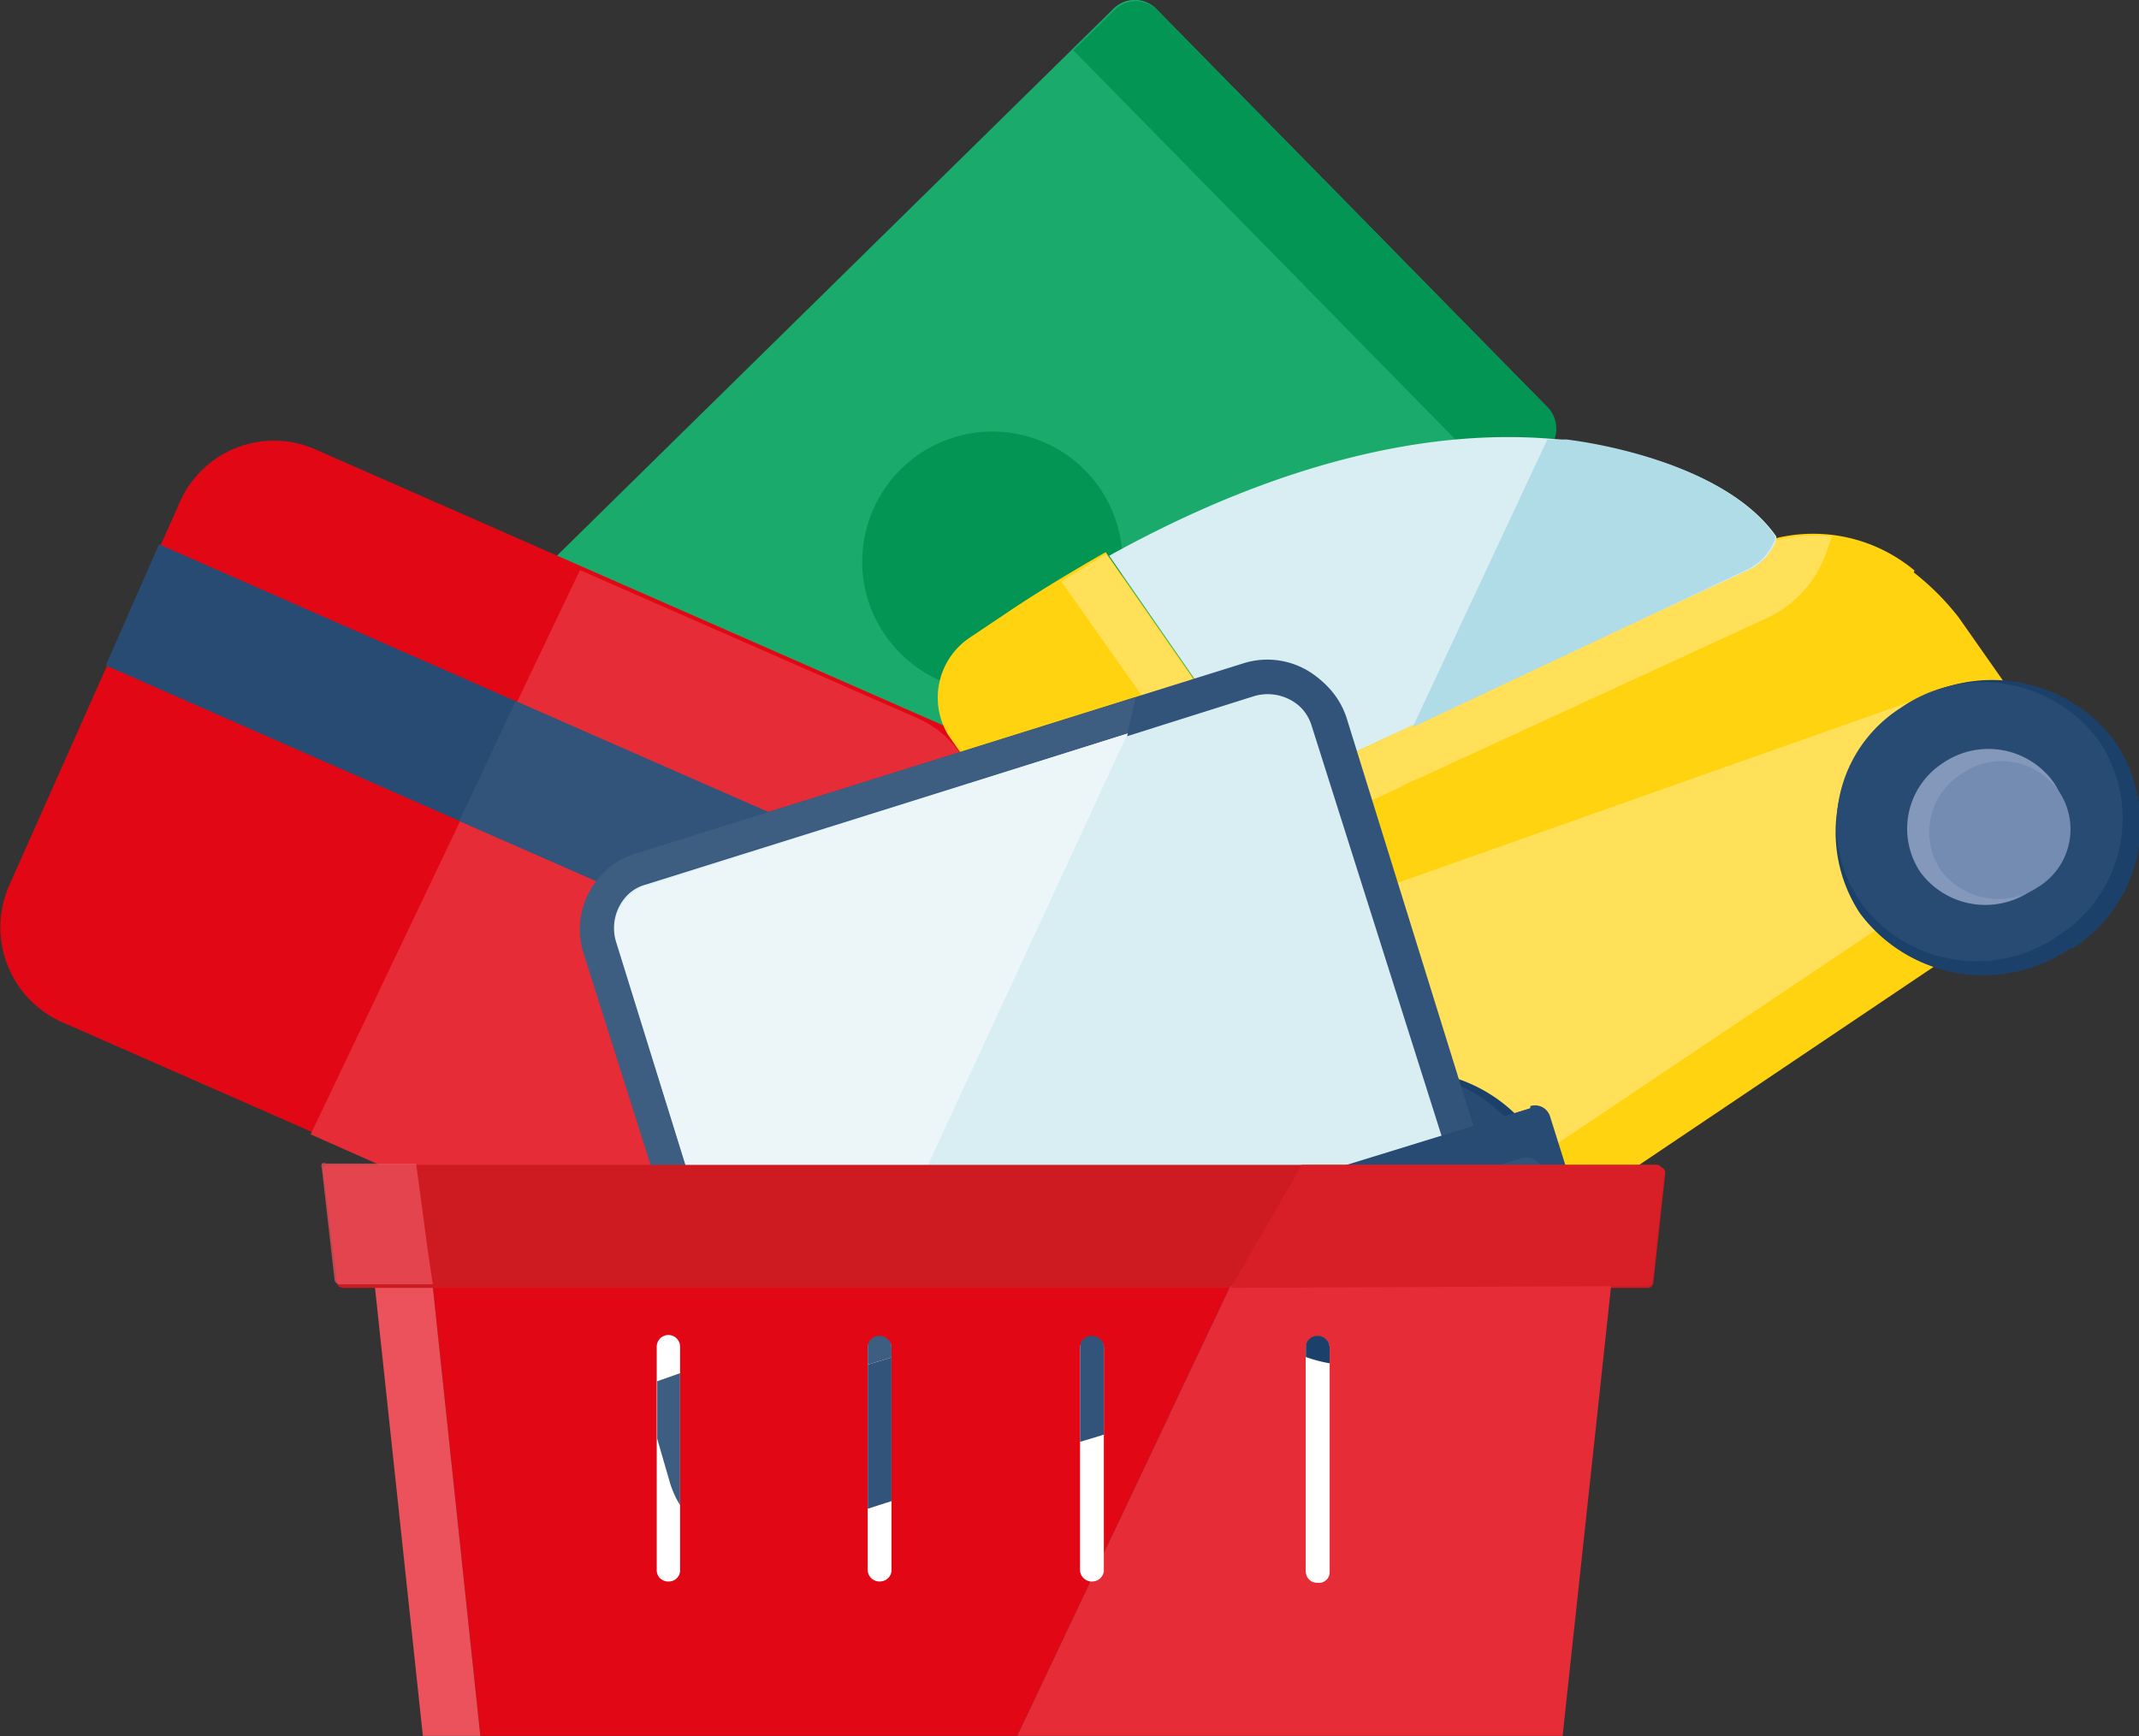 <svg xmlns="http://www.w3.org/2000/svg" viewBox="0 0 47.65 38.68"><rect x="0" y="0" width="47.65" height="38.68" fill="#333333" stroke="none"/><defs><style>.cls-1{fill:#274b72;}.cls-2{fill:#fff;}.cls-3{fill:#33547a;}.cls-4{fill:#3d5d81;}.cls-5{fill:#1b416b;}.cls-6{fill:#1aab6c;}.cls-7{fill:#029554;}.cls-8{fill:#e20714;}.cls-9{fill:#e62c37;}.cls-10,.cls-21{fill:#eb525b;}.cls-11{fill:#607a97;}.cls-12{fill:#ffd30f;}.cls-13{fill:#ffe058;}.cls-14{fill:#8398ba;}.cls-15{fill:#758cb2;}.cls-16{fill:#d9eef3;}.cls-17{fill:#afdce6;}.cls-18{fill:#ecf6f9;}.cls-19{fill:#ce1b22;}.cls-20{fill:#d81f27;}.cls-21{opacity:0.75;isolation:isolate;}</style></defs><title>samla-lan</title><g id="Layer_2" data-name="Layer 2"><g id="Layer_1-2" data-name="Layer 1"><g id="Layer_3_copy" data-name="Layer 3 copy"><g id="DATOR"><path class="cls-1" d="M34.09,24.69l-9.74,3,.32,1,9.23-2.89a.36.36,0,0,1,.45.24l.56,1.77a2.74,2.74,0,0,1,.05.28,1.84,1.84,0,0,0,.13-1.44l-.56-1.78a.35.35,0,0,0-.44-.23"/><path class="cls-2" d="M15.15,30a.25.25,0,0,0-.26-.26.25.25,0,0,0-.26.26v.74l.52-.17Z"/><path class="cls-2" d="M14.64,32.07V35a.25.25,0,0,0,.26.27.26.26,0,0,0,.26-.27V33.48a1.69,1.69,0,0,1-.23-.49Z"/><path class="cls-2" d="M19.33,35a.25.25,0,0,0,.27.26.25.25,0,0,0,.26-.26V33.44l-.53.17Z"/><path class="cls-2" d="M24.06,35a.25.25,0,0,0,.27.26.25.25,0,0,0,.26-.26V32l-.53.16Z"/><polygon class="cls-3" points="25.21 27.45 24.34 27.73 24.34 27.73 25.21 27.45"/><polygon class="cls-3" points="24.34 27.73 15.15 30.59 15.15 30.59 24.34 27.73"/><path class="cls-3" d="M35.08,26.7l-.56-1.78a.35.35,0,0,0-.44-.23l-8,2.5.27.88a.37.37,0,0,1-.24.45l-2.78.87a.36.36,0,0,1-.38-.11l-3.1,1v3.2l4.21-1.31v-2.1a.26.26,0,1,1,.52,0V32l9.26-2.9A1.91,1.91,0,0,0,35.08,26.7Z"/><path class="cls-3" d="M14.37,31.21a.36.36,0,0,1,.24-.44h0a.36.36,0,0,0-.23.44l.27.86v0Z"/><path class="cls-3" d="M15.42,31.62a.38.38,0,0,0-.24.45l.56,1.77a1.19,1.19,0,0,0,.11.26,1.92,1.92,0,0,1-.7-.63h0a1.91,1.91,0,0,0,2.15.75l2-.63V30.39Z"/><path class="cls-3" d="M14.93,33l-.29-1v0l.29.92a1.45,1.45,0,0,0,.22.49h0A1.91,1.91,0,0,1,14.93,33Z"/><polygon class="cls-3" points="15.15 30.59 15.15 30.59 14.63 30.77 14.63 30.77 15.15 30.59"/><path class="cls-4" d="M14.61,30.77a.37.37,0,0,0-.24.44l.27.83V30.76Z"/><path class="cls-4" d="M15.15,33.47a2.11,2.11,0,0,0,.7.63,1.19,1.19,0,0,1-.11-.26l-.56-1.77a.37.37,0,0,1,.24-.45l3.9-1.22V30a.27.27,0,0,1,.53,0v.22l3.1-1a.39.39,0,0,1-.06-.11l-.27-.89,1.72-.53h0l-9.19,2.86Z"/><path class="cls-5" d="M26.09,27.19l-.88.26Z"/><path class="cls-5" d="M24.66,28.74l-1.7.52a.34.34,0,0,0,.38.11l2.78-.87a.38.38,0,0,0,.24-.45l-.27-.88-.88.27-.87.28Z"/><path class="cls-5" d="M24.34,27.73l-1.72.53.27.89.06.11,1.7-.52Z"/></g></g><g id="SEDEL"><path class="cls-6" d="M19.1,25a.65.65,0,0,1-.63-.18L9.74,15.92a.67.67,0,0,1-.18-.45A.56.56,0,0,1,9.74,15L24.82.18a.67.67,0,0,1,.92,0l8.73,8.89a.65.65,0,0,1,.18.45.58.58,0,0,1-.18.46L19.38,24.82a.66.66,0,0,1-.28.16"/><path class="cls-7" d="M22.84,15.32a2.92,2.92,0,0,1-3.54-2.08,2.9,2.9,0,1,1,3.54,2.08"/><path class="cls-7" d="M33.08,10.45a.68.68,0,0,1,0,.92L34.49,10a.63.63,0,0,0,.18-.45.68.68,0,0,0-.18-.46L25.76.21a.67.67,0,0,0-.92,0l-.93.91,9.17,9.34"/></g><g id="KORT"><path class="cls-8" d="M1.36,22.76a2.31,2.31,0,0,1-1.17-3L4,11.2A2.29,2.29,0,0,1,7,10l14.56,6.4a2.29,2.29,0,0,1,1.17,3L18.94,28a2.28,2.28,0,0,1-3,1.17L1.36,22.76"/><path class="cls-9" d="M21.62,19a2.29,2.29,0,0,0-1.18-3l-7.52-3.3-6,12.57,6.18,2.74"/><path class="cls-10" d="M21.33,19.93l1,.41.4-.92a2.27,2.27,0,0,0-.35-2.4,2.17,2.17,0,0,1-.19,1.06Z"/><path class="cls-10" d="M20.16,22.64,18,27.56a2.29,2.29,0,0,1-3,1.18l1,.41A2.29,2.29,0,0,0,19,28l2.17-4.92Z"/><rect class="cls-1" x="10.38" y="7.66" width="2.94" height="19.44" transform="translate(-8.83 21.24) rotate(-66.26)"/><rect class="cls-11" x="19.76" y="20.95" width="2.94" height="1.05" transform="translate(-6.98 32.26) rotate(-66.26)"/><rect class="cls-1" x="10.38" y="7.66" width="2.94" height="19.44" transform="translate(-8.83 21.24) rotate(-66.26)"/><polygon class="cls-3" points="10.23 18.29 18.89 22.08 20.08 19.39 11.49 15.62 10.23 18.29"/></g><g id="BIL"><path class="cls-12" d="M42.65,12.71A3.52,3.52,0,0,0,39.52,12l-.16.47-8.1,3.73a15.79,15.79,0,0,1-2,.88,1.49,1.49,0,0,1-1,0,2.16,2.16,0,0,1-.85-.78l-2.78-4c-.68.39-1.37.8-2.05,1.25l-1,.67a1.61,1.61,0,0,0-.46,2.15l4.46,6.37-.07.08a1.51,1.51,0,0,0-.35.94,1.79,1.79,0,0,0,.4,1l3,4.3a.43.43,0,0,0,.57.1L46,17.86a.41.41,0,0,0,.12-.56l-2.49-3.55a5.77,5.77,0,0,0-1-1"/><path class="cls-13" d="M27.79,18.15a2.49,2.49,0,0,0,1.77.05l.05,0a15,15,0,0,0,1.81-.78l.34-.15,7.62-3.51a2.43,2.43,0,0,0,.35-.2,2.55,2.55,0,0,0,.93-1.18l.15-.43a3.42,3.42,0,0,0-1.27.09,1.21,1.21,0,0,1-.64.69l-7.63,3.51a15.69,15.69,0,0,1-2,.88,1.49,1.49,0,0,1-1,0,2.16,2.16,0,0,1-.86-.78l-2.77-4-1,.61,2.82,4a3.21,3.21,0,0,0,1.37,1.17"/><path class="cls-2" d="M46.76,16.76a2.88,2.88,0,0,1-.85,4,3,3,0,0,1-4.14-.69,2.88,2.88,0,0,1,.84-4,3,3,0,0,1,4.15.69"/><path class="cls-8" d="M46.12,21.09a3.4,3.4,0,0,1-4.67-.77,3.25,3.25,0,0,1,.95-4.55,3.4,3.4,0,0,1,4.67.77,3.26,3.26,0,0,1-1,4.55m-3.31-4.73a2.53,2.53,0,0,0-.73,3.53,2.63,2.63,0,0,0,3.62.6A2.54,2.54,0,0,0,46.44,17a2.67,2.67,0,0,0-3.63-.6"/><path class="cls-2" d="M33.79,25.47a2.88,2.88,0,0,1-.85,4,3,3,0,0,1-4.14-.69,2.88,2.88,0,0,1,.84-4,3,3,0,0,1,4.15.69"/><path class="cls-8" d="M33.17,29.81A3.4,3.4,0,0,1,28.5,29a3.26,3.26,0,0,1,.94-4.55,3.39,3.39,0,0,1,4.67.77,3.25,3.25,0,0,1-.94,4.55m-3.32-4.73a2.52,2.52,0,0,0-.73,3.53,2.63,2.63,0,0,0,3.62.6,2.54,2.54,0,0,0,.74-3.53,2.64,2.64,0,0,0-3.63-.6"/><polygon class="cls-12" points="30.75 27.96 44.65 18.61 45.54 19.88 31.64 29.23 30.75 27.96"/><path class="cls-13" d="M25.14,23.82a1.87,1.87,0,0,0,.4,1l3,4.3a.44.44,0,0,0,.57.1L44.63,18.81l-1.82-3.27L29,20.42a7.71,7.71,0,0,0-1.76.9,9.6,9.6,0,0,0-1.72,1.55,2.12,2.12,0,0,0-.36.95"/><path class="cls-5" d="M46.13,21.12a3.43,3.43,0,0,1-4.7-.78,3.28,3.28,0,0,1,1-4.58,3.41,3.41,0,0,1,4.69.77,3.27,3.27,0,0,1-.94,4.59"/><path class="cls-1" d="M45.86,20.84a3.2,3.2,0,0,1-4.42-.75,3.08,3.08,0,0,1,.9-4.32,3.21,3.21,0,0,1,4.43.75,3.1,3.1,0,0,1-.91,4.32"/><path class="cls-14" d="M43.28,17a1.74,1.74,0,0,0-.5,2.43,1.8,1.8,0,0,0,2.47.41,1.73,1.73,0,0,0,.5-2.41A1.79,1.79,0,0,0,43.28,17"/><path class="cls-15" d="M43.68,17.25a1.53,1.53,0,0,0-.45,2.13,1.61,1.61,0,0,0,2.19.37,1.51,1.51,0,0,0,.44-2.13,1.55,1.55,0,0,0-2.18-.37"/><path class="cls-5" d="M33.18,29.82a3.42,3.42,0,0,1-4.7-.77,3.29,3.29,0,0,1,.95-4.59,3.42,3.42,0,0,1,4.69.77,3.28,3.28,0,0,1-.94,4.59"/><path class="cls-1" d="M32.92,29.56a3.19,3.19,0,0,1-4.42-.75,3.06,3.06,0,0,1,.9-4.32,3.19,3.19,0,0,1,4.42.75,3.1,3.1,0,0,1-.9,4.32"/><path class="cls-14" d="M30.31,25.72a1.74,1.74,0,0,0-.5,2.43,1.78,1.78,0,0,0,2.46.41,1.73,1.73,0,0,0,.51-2.41,1.81,1.81,0,0,0-2.47-.43"/><path class="cls-15" d="M30.73,25.94a1.53,1.53,0,0,0-.45,2.13,1.6,1.6,0,0,0,2.19.37,1.52,1.52,0,0,0,.44-2.13,1.6,1.6,0,0,0-2.18-.37"/><path class="cls-16" d="M28.3,17.11a1.55,1.55,0,0,0,1,0c.66-.24,1.31-.55,2-.88l7.63-3.52a1.2,1.2,0,0,0,.64-.69l0-.07c-1.18-1.69-4.31-2.1-4.66-2.14-3.06-.35-6.57.56-10.2,2.57l2.77,4a2,2,0,0,0,.87.73"/><path class="cls-17" d="M34.84,9.79c-.37,0,0,0-.37,0l-3,6.41L38.9,12.7a1.25,1.25,0,0,0,.64-.68l0-.08c-1.17-1.69-4.29-2.11-4.65-2.15"/></g><g id="DATOR-2" data-name="DATOR"><path class="cls-16" d="M32.57,25.54l-3-9.47a1.41,1.41,0,0,0-1.78-.93L14.31,19.36a1.41,1.41,0,0,0-.93,1.78l2.95,9.47Z"/><path class="cls-3" d="M32.67,25.88a.36.36,0,0,1-.45-.24l-3-9.47a1.06,1.06,0,0,0-1.33-.7L14.4,19.7A1,1,0,0,0,13.71,21l3,9.47a.36.36,0,0,1-.23.45.37.37,0,0,1-.45-.24l-3-9.47A1.77,1.77,0,0,1,14.2,19l13.52-4.23A1.77,1.77,0,0,1,29.94,16l3,9.47a.34.34,0,0,1-.23.45"/><path class="cls-18" d="M14.43,19.71a1.06,1.06,0,0,0-.7,1.33l2.95,9.46,2.35-1,6.09-13.16L14.43,19.72Z"/><path class="cls-3" d="M27.73,14.79l-2.42.76-.09.4,2.63-.82a1.41,1.41,0,0,1,1.78.93l2.95,9.47-.33.11a.37.37,0,0,0,.44.24.37.37,0,0,0,.24-.45L30,16a1.8,1.8,0,0,0-2.24-1.17"/><path class="cls-3" d="M29.61,16.07a1.41,1.41,0,0,0-1.78-.93L25.2,16l-.09.4,2.82-.89a1.07,1.07,0,0,1,1.33.7l3,9.47.34-.11-3-9.46Z"/><path class="cls-4" d="M14.21,19A1.77,1.77,0,0,0,13,21.24l3,9.47a.38.38,0,0,0,.45.24.37.37,0,0,0,.23-.45L13.73,21a1.05,1.05,0,0,1,.69-1.33l10.7-3.34.09-.4.09-.4L14.21,19Z"/><path class="cls-3" d="M33.85,29.07,17.3,34.24A1.91,1.91,0,0,1,14.92,33l-.56-1.78a.37.37,0,0,1,.24-.45l19.49-6.08a.34.34,0,0,1,.44.23l.56,1.78a1.9,1.9,0,0,1-1.24,2.37"/><path class="cls-1" d="M34.09,24.69l-9.74,3,.32,1,9.23-2.89a.36.36,0,0,1,.45.24l.56,1.77a2.74,2.74,0,0,1,.05.28,1.84,1.84,0,0,0,.13-1.44l-.56-1.78a.35.35,0,0,0-.44-.23"/><path class="cls-4" d="M14.61,30.77l9.74-3,.32,1-9.25,2.88a.38.38,0,0,0-.24.45l.56,1.77a1.19,1.19,0,0,0,.11.26A1.87,1.87,0,0,1,14.92,33l-.56-1.78a.39.39,0,0,1,.25-.44"/><path class="cls-5" d="M22.62,28.26l.27.89a.36.36,0,0,0,.45.23l2.78-.87a.38.38,0,0,0,.24-.45l-.27-.88Z"/></g><g id="kort-2" data-name="kort"><polygon class="cls-8" points="9.64 28.65 10.7 38.67 22.66 38.67 27.41 28.65 9.64 28.65"/><polygon class="cls-10" points="9.64 28.65 8.35 28.65 9.42 38.67 10.7 38.67 9.64 28.65"/><path class="cls-19" d="M37,26a.12.12,0,0,0-.1-.05H7.31A.14.14,0,0,0,7.2,26a.12.12,0,0,0,0,.11l.31,2.47c0,.07.07.11.16.11H36.69a.13.13,0,0,0,.14-.11l.27-2.47A.24.24,0,0,0,37,26Z"/><polygon class="cls-9" points="22.66 38.67 34.81 38.67 35.89 28.65 27.41 28.65 22.66 38.67"/><path class="cls-2" d="M14.89,35.23a.25.25,0,0,1-.26-.26V30a.26.26,0,1,1,.52,0V35A.25.25,0,0,1,14.89,35.23Z"/><path class="cls-2" d="M19.6,35.23a.26.26,0,0,1-.27-.26V30a.27.27,0,0,1,.53,0V35A.26.26,0,0,1,19.6,35.23Z"/><path class="cls-2" d="M24.33,35.23a.26.26,0,0,1-.27-.26V30a.27.27,0,0,1,.53,0V35A.26.26,0,0,1,24.33,35.23Z"/><path class="cls-2" d="M29.35,35.23a.26.26,0,0,1-.26-.26V30a.27.27,0,0,1,.53,0V35A.26.26,0,0,1,29.35,35.23Z"/></g><path class="cls-2" d="M29.09,35a.25.25,0,0,0,.26.26.24.24,0,0,0,.27-.26V30.38a3.18,3.18,0,0,1-.53-.14Z"/><path class="cls-5" d="M29.35,29.76a.25.25,0,0,0-.26.26v.21a3.18,3.18,0,0,0,.53.14V30A.27.27,0,0,0,29.35,29.76Z"/><path class="cls-20" d="M35.89,28.65h.78a.13.13,0,0,0,.14-.11l.27-2.47A.12.12,0,0,0,37,26a.12.12,0,0,0-.1-.05H29l-1.58,2.74Z"/><path class="cls-21" d="M9.52,27.79l-.25-1.87h-2a.12.12,0,0,0-.1,0,.15.15,0,0,0,0,.11l.28,2.46a.12.12,0,0,0,.13.12H9.64Z"/><polygon class="cls-3" points="19.33 30.4 19.33 33.61 19.86 33.44 19.86 30.24 19.33 30.4"/><path class="cls-3" d="M24.33,29.76a.25.25,0,0,0-.27.26v2.1l.53-.16V30A.26.26,0,0,0,24.33,29.76Z"/><path class="cls-4" d="M14.64,30.77v1.28l.29,1a2.09,2.09,0,0,0,.22.48V30.59Z"/><path class="cls-4" d="M19.6,29.76a.25.25,0,0,0-.27.26v.38l.53-.16V30A.27.27,0,0,0,19.6,29.76Z"/></g></g></svg>